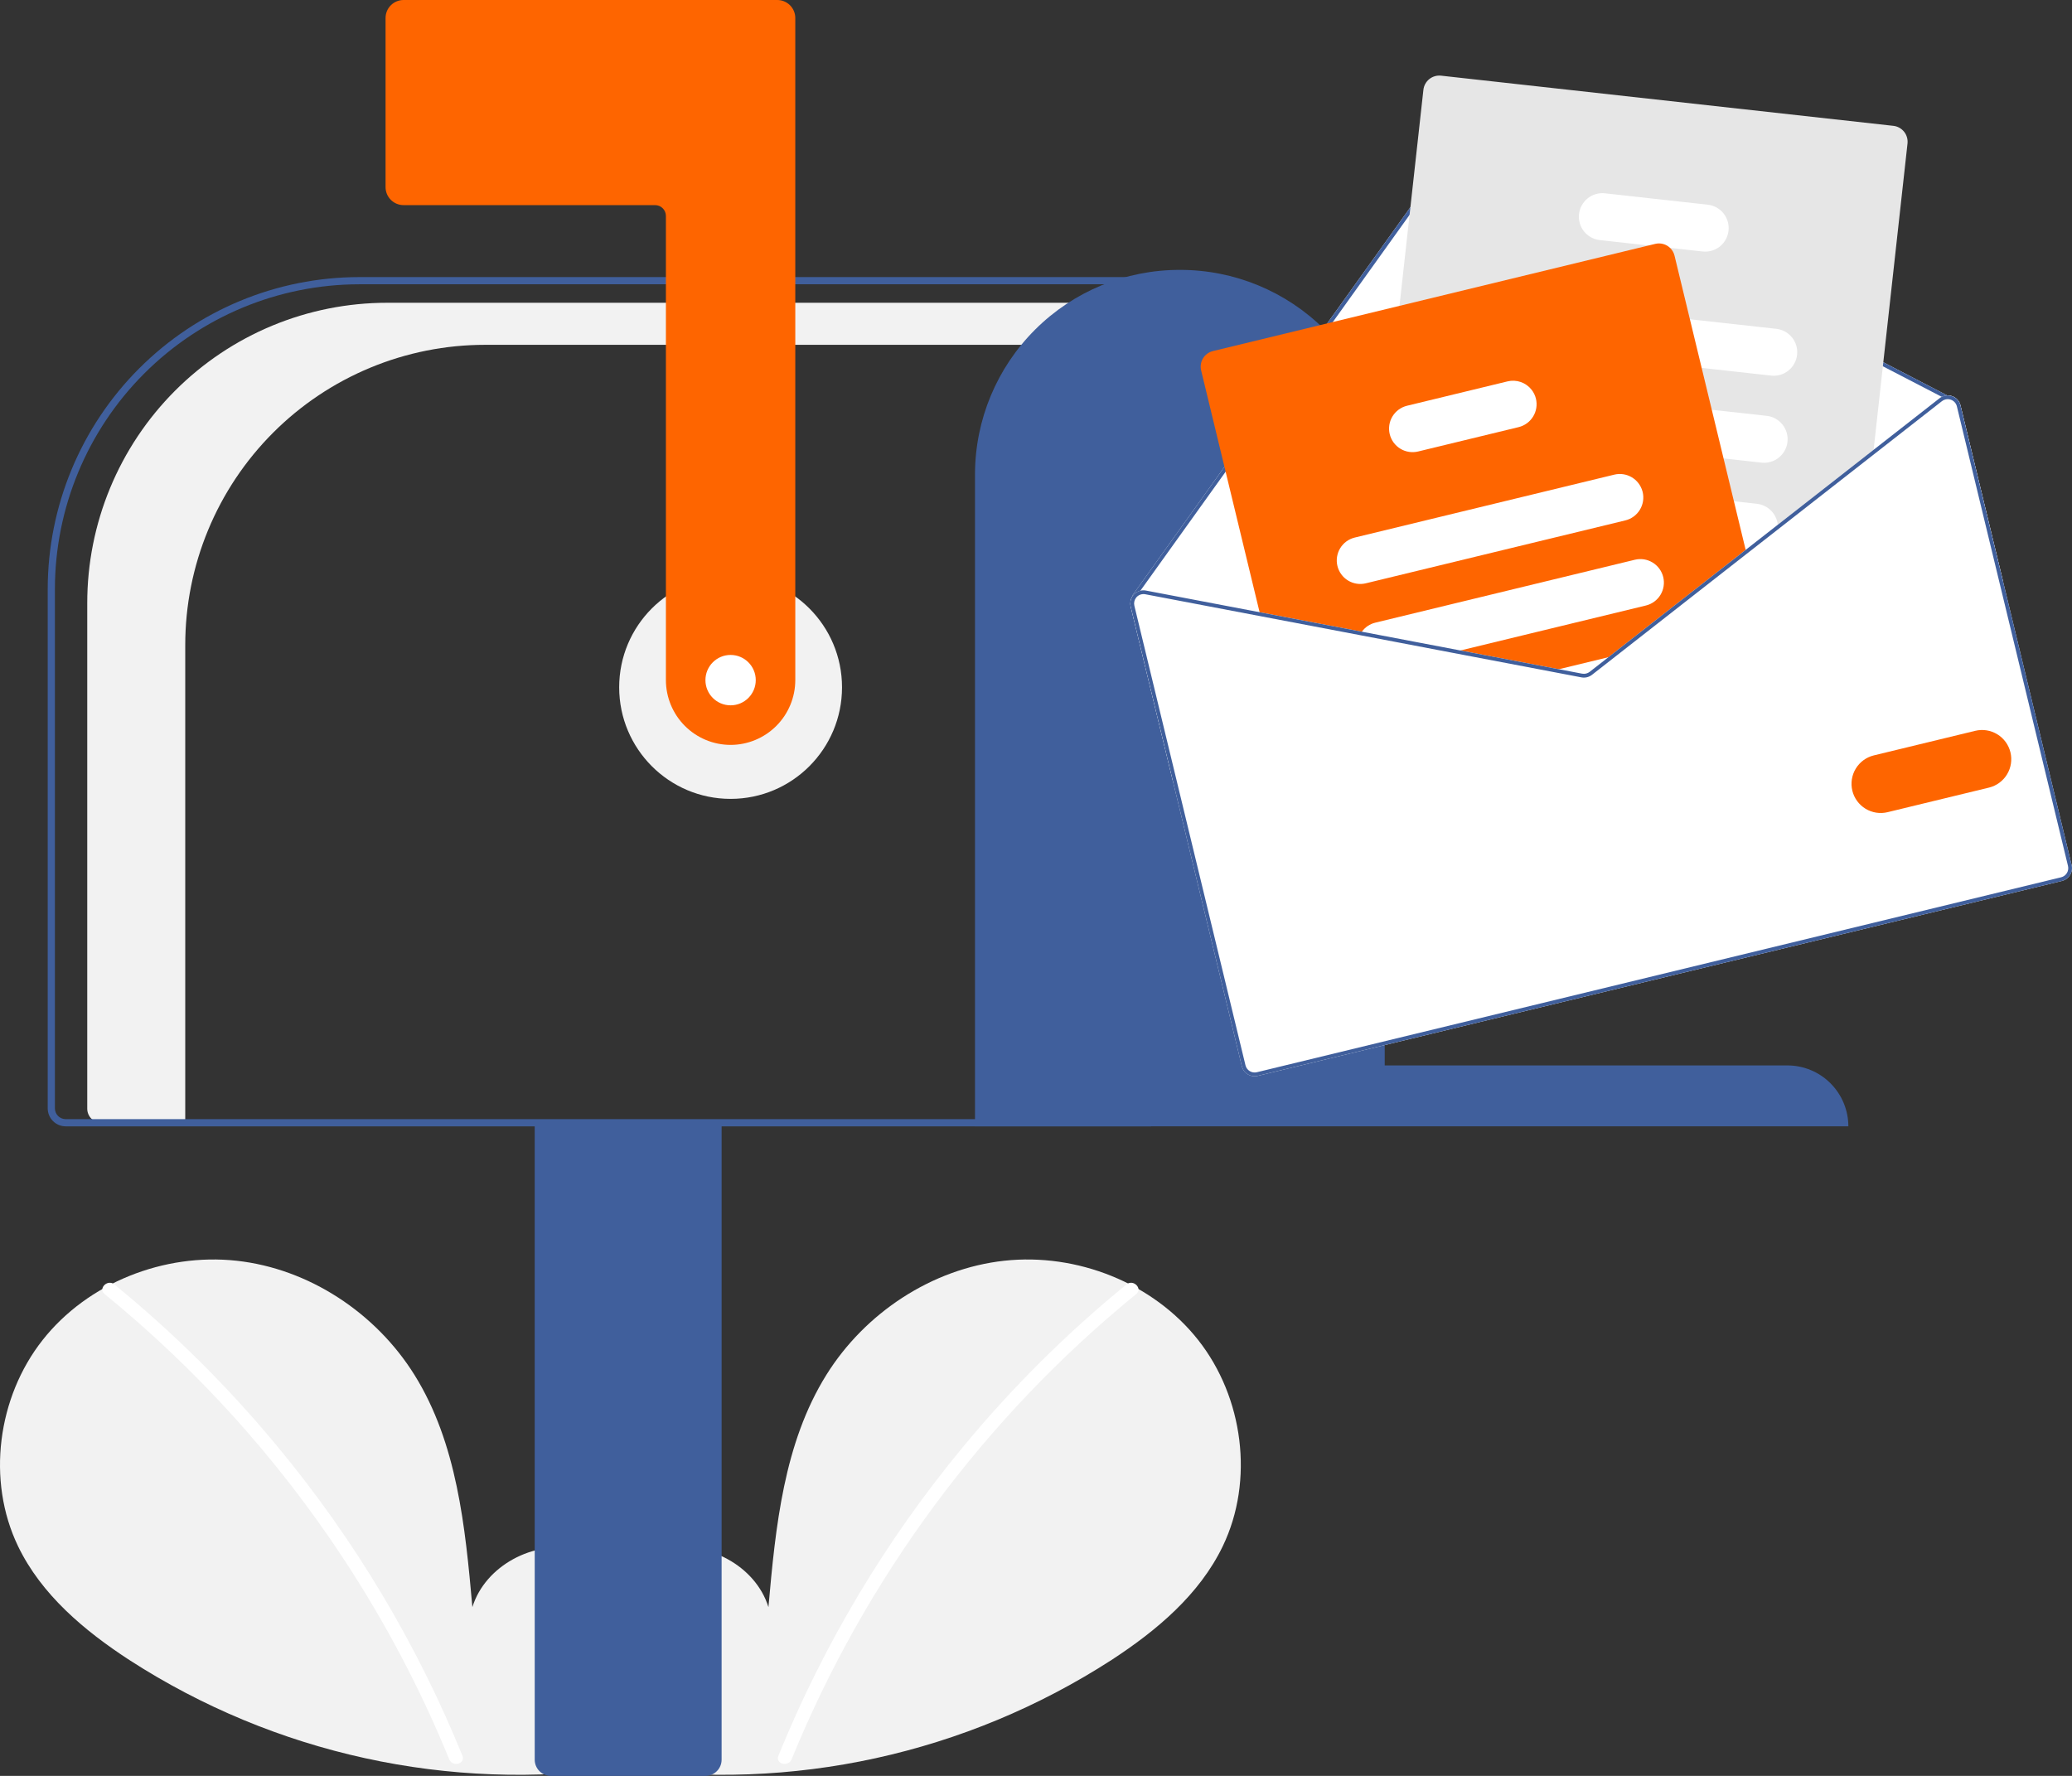 <svg width="420" height="360" viewBox="0 0 420 360" fill="none" xmlns="http://www.w3.org/2000/svg">
<rect x="0" y="0" width="420" height="360" fill="#333333" stroke="none"/>
<g clip-path="url(#clip0_962_2566)">
<path d="M123.429 356.242C130.172 350.538 134.267 341.526 133.193 332.753C132.119 323.98 125.467 315.916 116.838 314.053C108.21 312.19 98.374 317.347 95.753 325.787C94.31 309.515 92.648 292.561 84.008 278.704C76.185 266.157 62.635 257.179 47.95 255.572C33.265 253.966 17.804 260.033 8.645 271.638C-0.513 283.244 -2.756 300.117 3.659 313.442C8.384 323.257 17.089 330.562 26.211 336.505C55.685 355.547 91.035 363.291 125.758 358.311" fill="#F2F2F2"/>
<path d="M23.167 260.37C35.284 270.253 46.4 281.305 56.355 293.368C71.933 312.182 84.54 333.276 93.734 355.915C94.408 357.567 91.729 358.286 91.064 356.653C85.216 342.339 77.982 328.634 69.465 315.733C56.183 295.581 39.91 277.574 21.208 262.332C19.826 261.204 21.796 259.252 23.167 260.37Z" fill="white"/>
<path d="M128.087 356.242C121.345 350.538 117.25 341.526 118.324 332.753C119.398 323.98 126.05 315.916 134.679 314.053C143.307 312.19 153.143 317.347 155.764 325.787C157.207 309.515 158.869 292.561 167.509 278.704C175.332 266.157 188.882 257.179 203.567 255.572C218.252 253.966 233.713 260.033 242.872 271.638C252.03 283.244 254.273 300.117 247.858 313.442C243.133 323.257 234.428 330.562 225.306 336.505C195.832 355.547 160.481 363.291 125.759 358.311" fill="#F2F2F2"/>
<path d="M228.351 260.37C216.234 270.253 205.117 281.305 195.163 293.368C179.584 312.182 166.978 333.276 157.783 355.915C157.11 357.567 159.788 358.286 160.454 356.653C175.498 319.86 199.516 287.431 230.309 262.332C231.692 261.204 229.722 259.252 228.351 260.37Z" fill="white"/>
<path d="M148.095 161.945C160.568 161.945 170.68 151.82 170.68 139.331C170.68 126.842 160.568 116.717 148.095 116.717C135.622 116.717 125.51 126.842 125.51 139.331C125.51 151.82 135.622 161.945 148.095 161.945Z" fill="#F2F2F2"/>
<path d="M78.46 61.377H234.062V69.901H98.324C90.343 69.901 82.441 71.475 75.067 74.533C67.694 77.591 60.994 82.073 55.351 87.724C49.707 93.375 45.231 100.083 42.177 107.466C39.123 114.849 37.55 122.762 37.55 130.753V227.598H20.524C19.772 227.598 19.05 227.299 18.518 226.766C17.985 226.233 17.686 225.51 17.686 224.757V122.229C17.686 114.238 19.259 106.325 22.313 98.942C25.367 91.559 29.843 84.85 35.487 79.2C41.13 73.549 47.83 69.067 55.203 66.009C62.577 62.951 70.479 61.377 78.46 61.377Z" fill="#F2F2F2"/>
<path d="M108.389 356.719V227.235H146.273V356.719C146.272 357.589 145.926 358.424 145.311 359.039C144.697 359.654 143.863 360.001 142.994 360.002H111.667C110.798 360.001 109.965 359.654 109.35 359.039C108.735 358.424 108.39 357.589 108.389 356.719Z" fill="#405F9C"/>
<path d="M9.672 224.681V119.391C9.691 102.63 16.349 86.56 28.186 74.708C40.023 62.856 56.072 56.189 72.811 56.17H233.332V228.329H13.315C12.349 228.328 11.424 227.943 10.741 227.259C10.058 226.575 9.674 225.648 9.672 224.681ZM231.875 57.629H72.811C56.458 57.648 40.78 64.161 29.216 75.739C17.652 87.318 11.148 103.017 11.13 119.391V224.681C11.13 225.261 11.361 225.818 11.77 226.228C12.18 226.638 12.736 226.869 13.315 226.87H231.875V57.629Z" fill="#405F9C"/>
<path d="M148.095 151.004C144.618 151 141.285 149.615 138.826 147.153C136.368 144.692 134.985 141.354 134.981 137.873V43.769C134.98 43.189 134.75 42.633 134.34 42.222C133.93 41.812 133.375 41.581 132.795 41.581H81.798C80.832 41.58 79.906 41.195 79.223 40.511C78.54 39.827 78.156 38.9 78.155 37.933V3.647C78.156 2.68 78.54 1.753 79.223 1.07C79.906 0.386 80.832 0.001 81.798 0H157.565C158.531 0.001 159.457 0.386 160.14 1.07C160.823 1.753 161.207 2.68 161.208 3.647V137.873C161.204 141.354 159.821 144.692 157.363 147.153C154.904 149.615 151.571 151 148.095 151.004Z" fill="#FE6500"/>
<path d="M239.161 54.711C250.151 54.688 260.701 59.038 268.489 66.803C276.276 74.568 280.664 85.113 280.687 96.118V215.979H362.283C365.561 215.972 368.708 217.269 371.03 219.585C373.353 221.901 374.662 225.046 374.669 228.328H197.634V96.118C197.657 85.113 202.046 74.568 209.833 66.803C217.621 59.038 228.17 54.688 239.161 54.711Z" fill="#405F9C"/>
<path d="M229.195 122.968L237.794 158.534L405.999 117.762L397.4 82.195C397.296 81.761 397.084 81.359 396.784 81.028C396.484 80.697 396.105 80.448 395.682 80.302C395.371 80.193 395.041 80.143 394.71 80.156L297.481 29.747C296.911 29.456 296.256 29.378 295.634 29.528C295.012 29.677 294.464 30.045 294.089 30.564L247.23 95.994L229.564 120.667C229.532 120.71 229.51 120.76 229.499 120.813C229.487 120.865 229.488 120.92 229.499 120.972C229.14 121.571 229.031 122.288 229.195 122.968Z" fill="white"/>
<path d="M229.499 120.972C229.508 121.018 229.525 121.062 229.55 121.102C229.576 121.141 229.609 121.175 229.647 121.202C229.693 121.234 229.744 121.255 229.799 121.266C229.853 121.277 229.909 121.276 229.963 121.265C230.051 121.241 230.128 121.188 230.181 121.113L230.241 121.029L231.161 119.741L247.866 96.424L294.711 31.009C294.979 30.638 295.37 30.376 295.814 30.269C296.258 30.163 296.725 30.219 297.131 30.428L393.608 80.446L394.474 80.896C394.509 80.911 394.545 80.924 394.581 80.934C394.647 80.922 394.713 80.916 394.779 80.915C394.87 80.885 394.945 80.821 394.99 80.736C395.014 80.692 395.028 80.643 395.033 80.593C395.038 80.543 395.032 80.493 395.018 80.445C395.003 80.397 394.979 80.352 394.947 80.314C394.914 80.275 394.875 80.243 394.831 80.219L394.711 80.156L297.481 29.747C296.911 29.456 296.257 29.378 295.634 29.528C295.012 29.677 294.464 30.045 294.089 30.564L247.23 95.994L229.564 120.667C229.532 120.71 229.51 120.76 229.498 120.812C229.487 120.865 229.488 120.919 229.499 120.972Z" fill="#405F9C"/>
<path d="M280.016 124.599L283.761 125.015L311.549 128.097L329.971 130.139L331.059 130.26L354.046 112.282L354.926 111.594L360.356 107.348L379.672 92.243L379.788 91.182L386.658 29.093C386.752 28.238 386.503 27.38 385.967 26.709C385.43 26.037 384.649 25.606 383.796 25.51L292.105 15.339C291.251 15.246 290.395 15.495 289.724 16.032C289.054 16.57 288.623 17.351 288.527 18.206L283.682 62.002L280.994 86.284L278.59 108.007L277.475 118.095L277.15 121.017C277.057 121.872 277.307 122.73 277.844 123.401C278.381 124.072 279.163 124.503 280.016 124.599Z" fill="#E6E6E6"/>
<path d="M305.213 70.174L344.93 74.579L359.015 76.141C359.637 76.21 360.266 76.155 360.867 75.981C361.468 75.806 362.029 75.515 362.517 75.123C363.006 74.732 363.412 74.248 363.714 73.699C364.015 73.15 364.206 72.547 364.275 71.924C364.344 71.302 364.29 70.671 364.115 70.07C363.941 69.468 363.65 68.907 363.259 68.418C362.868 67.929 362.384 67.522 361.836 67.219C361.288 66.918 360.686 66.727 360.064 66.658L342.545 64.715L306.265 60.687C305.009 60.548 303.749 60.914 302.762 61.705C301.776 62.496 301.143 63.647 301.004 64.904C300.864 66.162 301.229 67.424 302.019 68.412C302.808 69.4 303.957 70.034 305.213 70.174Z" fill="white"/>
<path d="M302.953 87.767C303.056 87.785 303.158 87.804 303.263 87.814L349.368 92.928L357.066 93.784C358.322 93.923 359.582 93.557 360.569 92.765C361.556 91.974 362.188 90.823 362.327 89.565C362.466 88.307 362.1 87.045 361.31 86.057C360.52 85.069 359.37 84.436 358.114 84.297L346.983 83.064L310.461 79.012L304.315 78.33C303.086 78.192 301.852 78.539 300.874 79.296C299.895 80.054 299.249 81.163 299.072 82.388C298.895 83.614 299.201 84.86 299.926 85.864C300.65 86.868 301.736 87.55 302.953 87.767Z" fill="white"/>
<path d="M297.735 103.366C298.112 103.994 298.63 104.526 299.246 104.922C299.863 105.317 300.562 105.565 301.29 105.646L320.187 107.741L353.843 111.475L353.851 111.473L354.927 111.593L360.356 107.348C360.39 107.025 360.39 106.7 360.357 106.377C360.243 105.294 359.762 104.283 358.996 103.51C358.229 102.738 357.222 102.25 356.141 102.129L351.466 101.609L332.92 99.554L319.575 98.072L302.338 96.159C301.455 96.061 300.562 96.213 299.76 96.596C298.958 96.98 298.279 97.581 297.8 98.33C297.321 99.08 297.061 99.949 297.05 100.839C297.038 101.729 297.275 102.604 297.735 103.366Z" fill="white"/>
<path d="M324.278 48.671L334.16 49.767L338.525 50.252L345.118 50.983C346.375 51.122 347.635 50.755 348.621 49.964C349.608 49.173 350.24 48.022 350.379 46.764C350.518 45.506 350.153 44.244 349.362 43.256C348.572 42.268 347.423 41.635 346.166 41.496L325.33 39.187C324.074 39.047 322.814 39.412 321.828 40.203C320.841 40.993 320.208 42.144 320.068 43.401C319.929 44.659 320.294 45.921 321.083 46.909C321.873 47.897 323.022 48.531 324.278 48.671Z" fill="white"/>
<path d="M243.473 75.087L255.521 124.921L275.63 128.75L294.231 132.295L314.188 136.098L320.565 137.313C320.938 137.384 321.322 137.374 321.691 137.284C322.061 137.195 322.407 137.028 322.706 136.794L327.822 132.793L331.061 130.26L354.048 112.282L339.432 51.827C339.288 51.226 338.973 50.679 338.526 50.252C338.133 49.874 337.653 49.602 337.127 49.459C336.602 49.317 336.05 49.309 335.521 49.437L245.86 71.17C245.025 71.373 244.305 71.9 243.857 72.634C243.41 73.369 243.272 74.251 243.473 75.087Z" fill="#FE6500"/>
<path d="M271.099 114.731C271.397 115.961 272.17 117.021 273.249 117.68C274.327 118.339 275.623 118.543 276.851 118.246L329.462 105.493C330.689 105.194 331.748 104.42 332.406 103.34C333.064 102.26 333.267 100.963 332.972 99.734C332.958 99.673 332.941 99.613 332.92 99.554C332.585 98.368 331.803 97.359 330.741 96.737C329.678 96.115 328.416 95.93 327.22 96.219L274.609 108.972C273.381 109.27 272.322 110.045 271.664 111.124C271.006 112.204 270.803 113.502 271.099 114.731Z" fill="white"/>
<path d="M275.629 128.75L294.23 132.296L333.633 122.745C334.861 122.447 335.921 121.673 336.579 120.593C337.237 119.512 337.44 118.215 337.143 116.985C336.845 115.755 336.072 114.694 334.993 114.035C333.915 113.375 332.619 113.172 331.39 113.47L278.78 126.223C277.68 126.487 276.712 127.137 276.05 128.055C275.89 128.274 275.75 128.507 275.629 128.75Z" fill="white"/>
<path d="M314.186 136.098L320.563 137.313C320.936 137.384 321.32 137.374 321.689 137.285C322.059 137.195 322.405 137.028 322.704 136.794L327.82 132.793L314.186 136.098Z" fill="white"/>
<path d="M281.7 88.01C281.998 89.239 282.771 90.3 283.85 90.959C284.928 91.618 286.224 91.821 287.452 91.525L307.829 86.585C309.057 86.286 310.115 85.511 310.773 84.432C311.431 83.352 311.635 82.055 311.339 80.825C311.181 80.165 310.881 79.546 310.461 79.012C309.898 78.29 309.138 77.745 308.274 77.444C307.41 77.142 306.477 77.096 305.587 77.311L285.21 82.25C283.981 82.548 282.922 83.322 282.264 84.402C281.605 85.482 281.402 86.78 281.7 88.01Z" fill="white"/>
<path d="M294.227 132.295L314.187 136.098L320.562 137.314C320.936 137.383 321.319 137.373 321.688 137.284C322.057 137.194 322.403 137.028 322.703 136.795L327.822 132.793L326.026 133.228L322.233 136.191C322.019 136.357 321.772 136.476 321.508 136.54C321.245 136.604 320.971 136.611 320.704 136.562L315.984 135.663L296.023 131.859L294.227 132.295ZM353.849 111.476L354.043 112.28L354.928 111.591L353.849 111.476ZM294.227 132.295L314.187 136.098L320.562 137.314C320.936 137.383 321.319 137.373 321.688 137.284C322.057 137.194 322.403 137.028 322.703 136.795L327.822 132.793L326.026 133.228L322.233 136.191C322.019 136.357 321.772 136.476 321.508 136.54C321.245 136.604 320.971 136.611 320.704 136.562L315.984 135.663L296.023 131.859L294.227 132.295ZM294.227 132.295L314.187 136.098L320.562 137.314C320.936 137.383 321.319 137.373 321.688 137.284C322.057 137.194 322.403 137.028 322.703 136.795L327.822 132.793L326.026 133.228L322.233 136.191C322.019 136.357 321.772 136.476 321.508 136.54C321.245 136.604 320.971 136.611 320.704 136.562L315.984 135.663L296.023 131.859L294.227 132.295ZM229.195 122.967L251.719 216.129C251.886 216.818 252.319 217.412 252.923 217.781C253.527 218.15 254.253 218.264 254.94 218.098L417.959 178.583C418.646 178.416 419.239 177.982 419.608 177.377C419.977 176.773 420.09 176.046 419.924 175.357L397.401 82.195C397.297 81.76 397.085 81.359 396.785 81.028C396.485 80.697 396.106 80.447 395.683 80.302C395.372 80.192 395.042 80.143 394.711 80.156C394.326 80.167 393.949 80.266 393.608 80.446C393.451 80.521 393.303 80.613 393.166 80.721L379.787 91.182L360.357 106.38L353.847 111.471L353.849 111.476L353.843 111.477L329.972 130.136L326.026 133.228L322.233 136.191C322.019 136.357 321.772 136.476 321.508 136.54C321.245 136.604 320.971 136.611 320.704 136.562L315.984 135.663L296.023 131.859L276.045 128.055L232.289 119.717C231.915 119.643 231.531 119.651 231.161 119.741C230.664 119.863 230.211 120.125 229.858 120.497C229.723 120.643 229.603 120.802 229.499 120.972C229.14 121.571 229.031 122.288 229.195 122.967ZM294.227 132.295L314.187 136.098L320.562 137.314C320.936 137.383 321.319 137.373 321.688 137.284C322.057 137.194 322.403 137.028 322.703 136.795L327.822 132.793L326.026 133.228L322.233 136.191C322.019 136.357 321.772 136.476 321.508 136.54C321.245 136.604 320.971 136.611 320.704 136.562L315.984 135.663L296.023 131.859L294.227 132.295ZM294.227 132.295L314.187 136.098L320.562 137.314C320.936 137.383 321.319 137.373 321.688 137.284C322.057 137.194 322.403 137.028 322.703 136.795L327.822 132.793L326.026 133.228L322.233 136.191C322.019 136.357 321.772 136.476 321.508 136.54C321.245 136.604 320.971 136.611 320.704 136.562L315.984 135.663L296.023 131.859L294.227 132.295ZM294.227 132.295L314.187 136.098L320.562 137.314C320.936 137.383 321.319 137.373 321.688 137.284C322.057 137.194 322.403 137.028 322.703 136.795L327.822 132.793L326.026 133.228L322.233 136.191C322.019 136.357 321.772 136.476 321.508 136.54C321.245 136.604 320.971 136.611 320.704 136.562L315.984 135.663L296.023 131.859L294.227 132.295Z" fill="white"/>
<path d="M294.227 132.295L314.187 136.098L320.562 137.314C320.936 137.383 321.319 137.373 321.688 137.284C322.057 137.194 322.403 137.028 322.703 136.795L327.822 132.793L326.026 133.229L322.233 136.191C322.019 136.357 321.772 136.476 321.508 136.54C321.245 136.604 320.971 136.611 320.704 136.562L315.984 135.663L296.023 131.859L294.227 132.295ZM353.849 111.476L354.043 112.28L354.928 111.591L353.849 111.476ZM294.227 132.295L314.187 136.098L320.562 137.314C320.936 137.383 321.319 137.373 321.688 137.284C322.057 137.194 322.403 137.028 322.703 136.795L327.822 132.793L326.026 133.229L322.233 136.191C322.019 136.357 321.772 136.476 321.508 136.54C321.245 136.604 320.971 136.611 320.704 136.562L315.984 135.663L296.023 131.859L294.227 132.295ZM294.227 132.295L314.187 136.098L320.562 137.314C320.936 137.383 321.319 137.373 321.688 137.284C322.057 137.194 322.403 137.028 322.703 136.795L327.822 132.793L326.026 133.229L322.233 136.191C322.019 136.357 321.772 136.476 321.508 136.54C321.245 136.604 320.971 136.611 320.704 136.562L315.984 135.663L296.023 131.859L294.227 132.295ZM230.241 121.029L230.34 121.104C230.357 121.076 230.386 121.052 230.408 121.024C230.628 120.794 230.903 120.622 231.206 120.524C231.509 120.427 231.832 120.406 232.145 120.464L275.629 128.746L294.227 132.295L314.187 136.098L320.562 137.314C320.936 137.383 321.319 137.373 321.688 137.284C322.057 137.194 322.403 137.028 322.703 136.795L327.822 132.793L326.026 133.229L322.233 136.191C322.019 136.357 321.772 136.476 321.508 136.54C321.245 136.604 320.971 136.611 320.704 136.562L315.984 135.663L296.023 131.859L276.045 128.055L232.289 119.717C231.915 119.643 231.531 119.651 231.161 119.741L230.241 121.029ZM229.195 122.967L251.719 216.129C251.886 216.818 252.319 217.412 252.923 217.781C253.527 218.15 254.253 218.264 254.94 218.098L417.959 178.583C418.646 178.416 419.239 177.982 419.608 177.378C419.977 176.773 420.09 176.046 419.924 175.357L397.401 82.195C397.297 81.76 397.085 81.359 396.785 81.028C396.485 80.697 396.106 80.447 395.683 80.302C395.372 80.192 395.042 80.143 394.711 80.156C394.326 80.167 393.949 80.266 393.608 80.446C393.451 80.521 393.303 80.613 393.166 80.721L379.787 91.182L360.357 106.38L353.847 111.471L353.849 111.476L353.843 111.478L329.972 130.136L326.026 133.229L322.233 136.191C322.019 136.357 321.772 136.476 321.508 136.54C321.245 136.604 320.971 136.611 320.704 136.562L315.984 135.663L296.023 131.859L276.045 128.055L232.289 119.717C231.915 119.643 231.531 119.651 231.161 119.741C230.664 119.863 230.211 120.125 229.858 120.497C229.723 120.643 229.603 120.802 229.499 120.972C229.14 121.571 229.031 122.288 229.195 122.967ZM229.938 122.787C229.872 122.512 229.867 122.226 229.926 121.95C229.984 121.673 230.103 121.414 230.274 121.189C230.29 121.156 230.312 121.127 230.34 121.104C230.357 121.076 230.386 121.052 230.408 121.024C230.628 120.794 230.903 120.622 231.206 120.524C231.509 120.427 231.832 120.406 232.145 120.464L275.629 128.746L294.227 132.295L314.187 136.098L320.562 137.314C320.936 137.383 321.319 137.373 321.688 137.284C322.057 137.194 322.403 137.028 322.703 136.795L327.822 132.793L331.06 130.26L354.043 112.28L354.928 111.591L360.354 107.347L379.673 92.24L393.64 81.318C393.852 81.153 394.097 81.034 394.359 80.97C394.432 80.953 394.507 80.94 394.581 80.934C394.647 80.922 394.713 80.916 394.779 80.915C395.002 80.913 395.224 80.949 395.435 81.022C395.736 81.127 396.007 81.306 396.221 81.542C396.436 81.778 396.588 82.064 396.664 82.374L419.187 175.536C419.247 175.78 419.257 176.034 419.218 176.282C419.18 176.53 419.093 176.768 418.962 176.983C418.831 177.197 418.66 177.384 418.457 177.532C418.254 177.68 418.024 177.786 417.78 177.845L254.762 217.36C254.27 217.478 253.752 217.396 253.32 217.131C252.889 216.867 252.58 216.442 252.462 215.949L229.938 122.787ZM294.227 132.295L314.187 136.098L320.562 137.314C320.936 137.383 321.319 137.373 321.688 137.284C322.057 137.194 322.403 137.028 322.703 136.795L327.822 132.793L326.026 133.229L322.233 136.191C322.019 136.357 321.772 136.476 321.508 136.54C321.245 136.604 320.971 136.611 320.704 136.562L315.984 135.663L296.023 131.859L294.227 132.295ZM294.227 132.295L314.187 136.098L320.562 137.314C320.936 137.383 321.319 137.373 321.688 137.284C322.057 137.194 322.403 137.028 322.703 136.795L327.822 132.793L326.026 133.229L322.233 136.191C322.019 136.357 321.772 136.476 321.508 136.54C321.245 136.604 320.971 136.611 320.704 136.562L315.984 135.663L296.023 131.859L294.227 132.295ZM294.227 132.295L314.187 136.098L320.562 137.314C320.936 137.383 321.319 137.373 321.688 137.284C322.057 137.194 322.403 137.028 322.703 136.795L327.822 132.793L326.026 133.229L322.233 136.191C322.019 136.357 321.772 136.476 321.508 136.54C321.245 136.604 320.971 136.611 320.704 136.562L315.984 135.663L296.023 131.859L294.227 132.295Z" fill="#405F9C"/>
<path d="M375.471 160.281C375.104 158.754 375.356 157.144 376.173 155.804C376.99 154.463 378.305 153.502 379.828 153.131L400.403 148.144C401.926 147.78 403.53 148.036 404.865 148.855C406.199 149.673 407.156 150.988 407.524 152.511C407.892 154.035 407.642 155.642 406.83 156.981C406.017 158.32 404.707 159.282 403.187 159.656L382.612 164.644C381.087 165.011 379.479 164.759 378.141 163.941C376.802 163.123 375.842 161.806 375.471 160.281Z" fill="#FE6500"/>
<path d="M148.094 142.979C150.91 142.979 153.193 140.693 153.193 137.873C153.193 135.053 150.91 132.767 148.094 132.767C145.277 132.767 142.994 135.053 142.994 137.873C142.994 140.693 145.277 142.979 148.094 142.979Z" fill="white"/>
</g>
<defs>
<clipPath id="clip0_962_2566">
<rect width="420" height="360" fill="white"/>
</clipPath>
</defs>
</svg>
